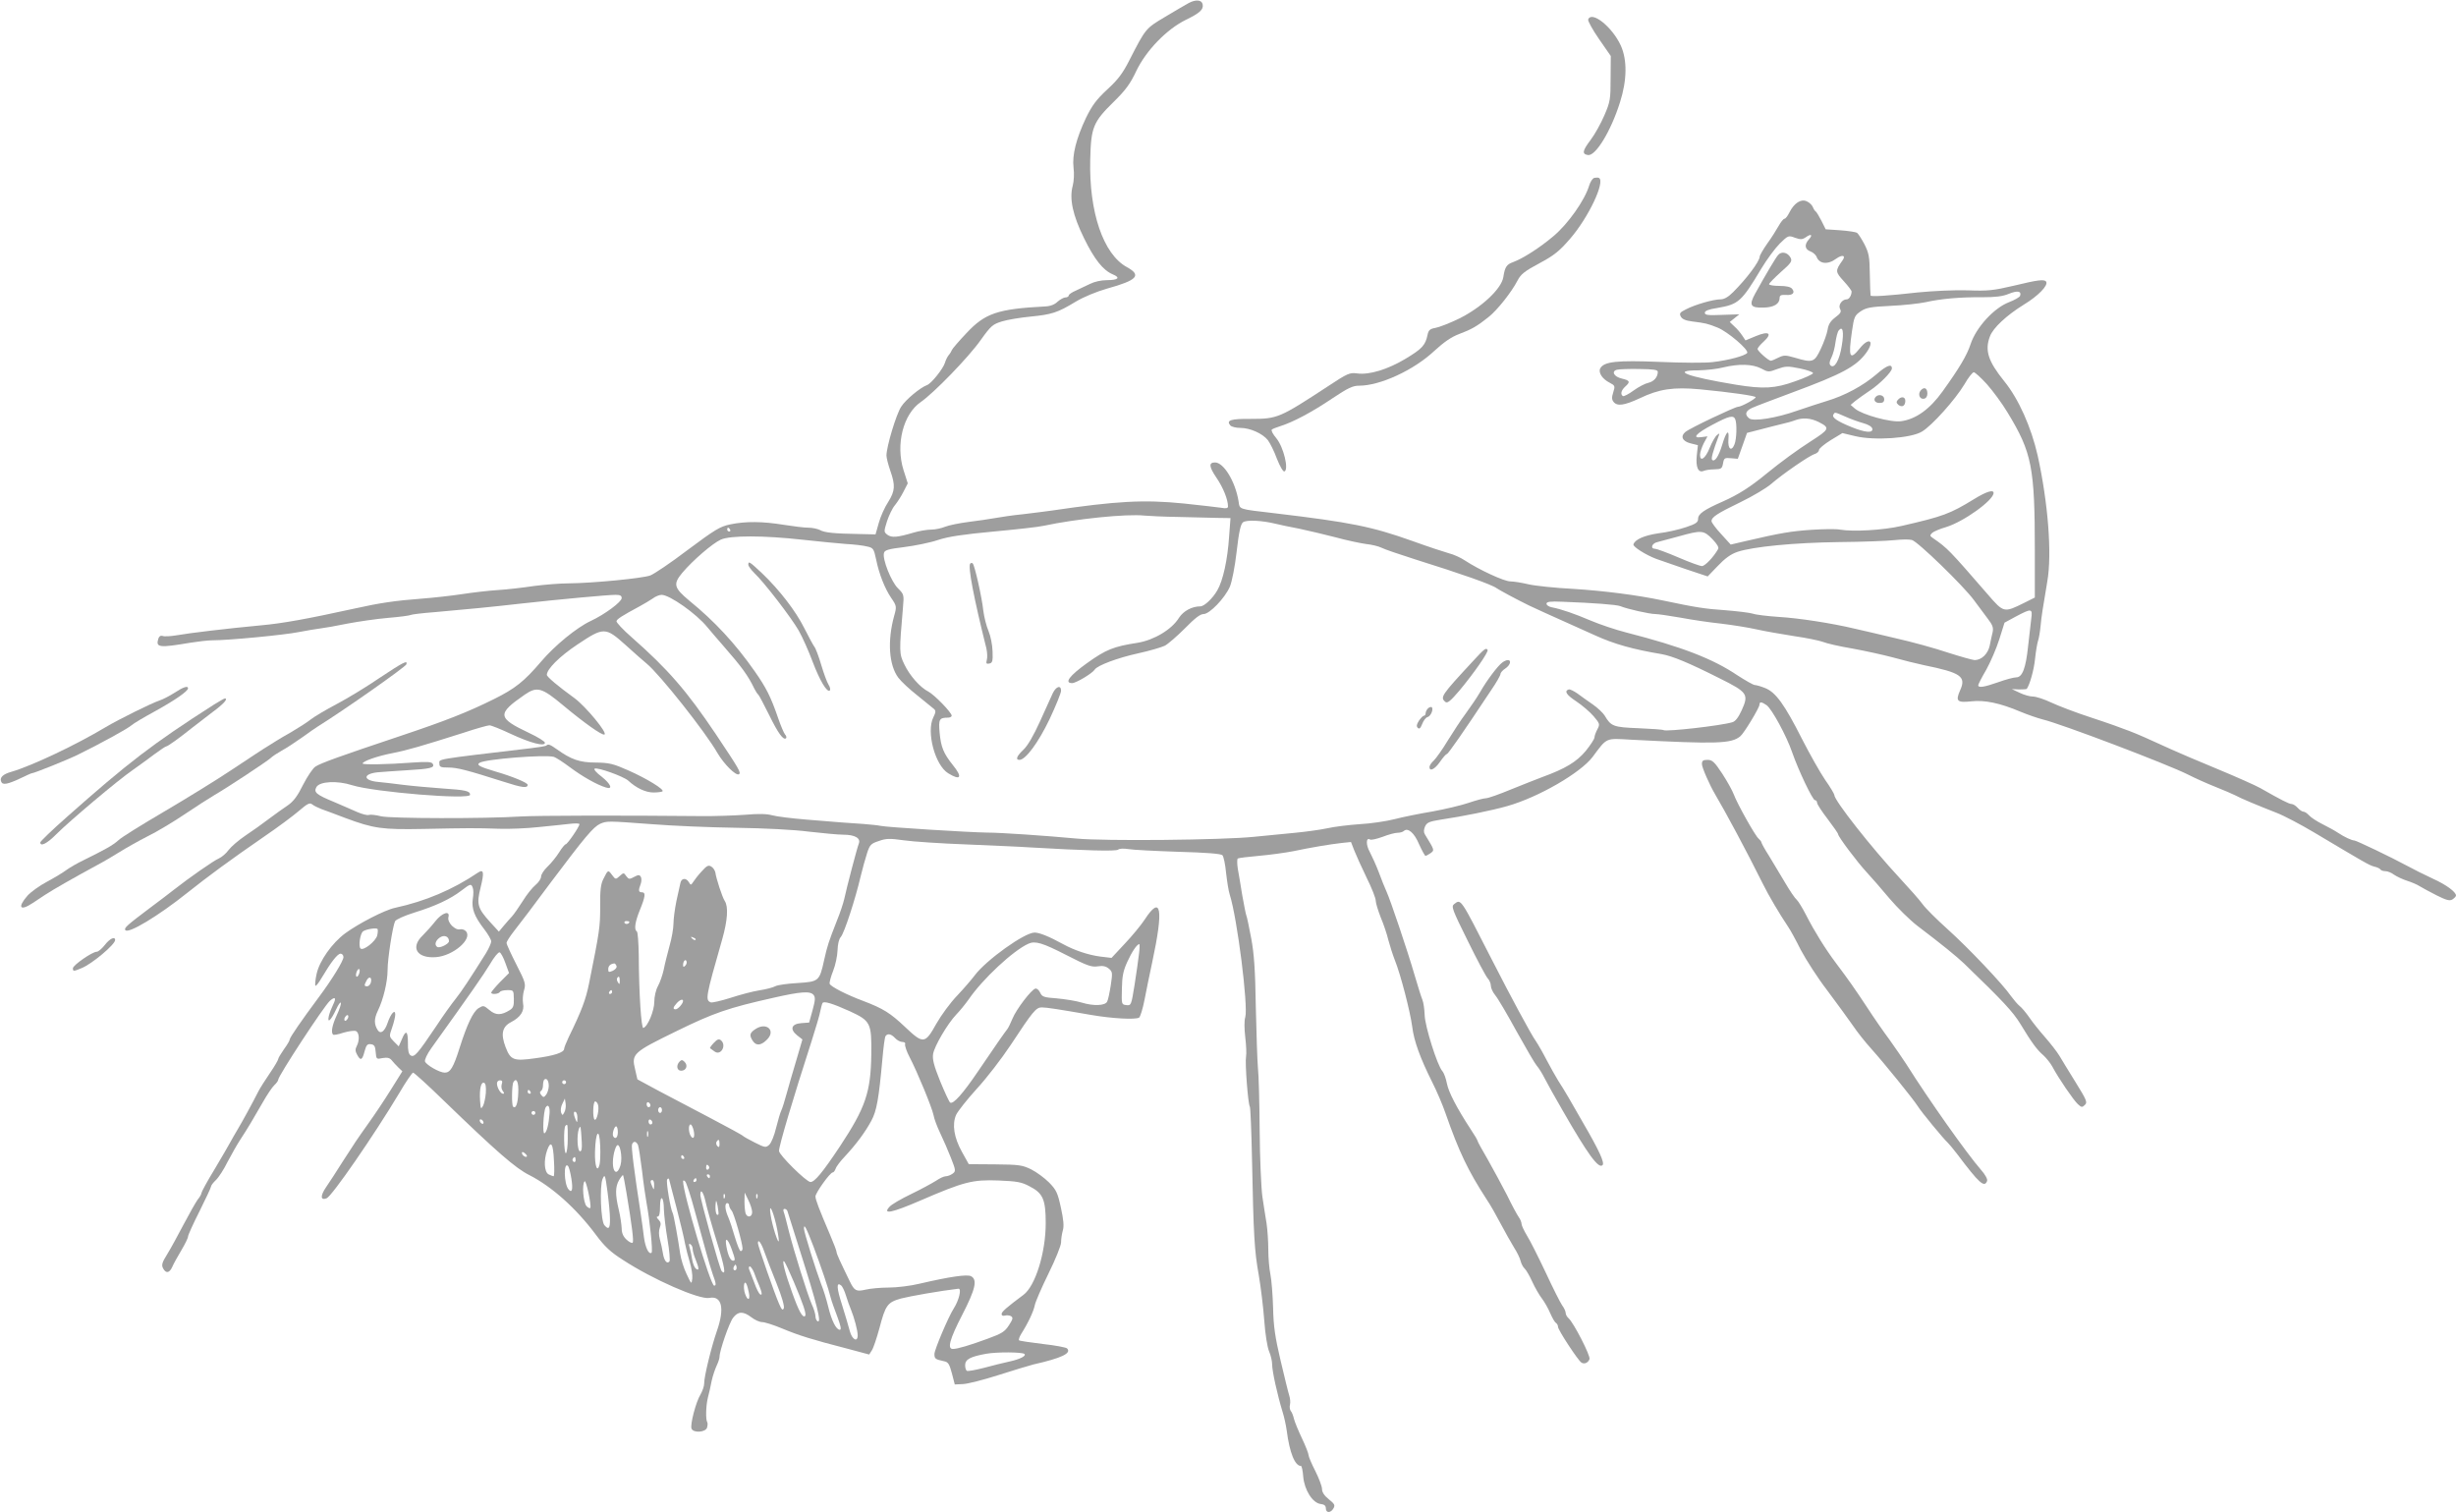 <?xml version="1.0" standalone="no"?>
<!DOCTYPE svg PUBLIC "-//W3C//DTD SVG 20010904//EN"
 "http://www.w3.org/TR/2001/REC-SVG-20010904/DTD/svg10.dtd">
<svg version="1.0" xmlns="http://www.w3.org/2000/svg"
 width="1280pt" height="788pt" viewBox="0 0 1280 788"
 preserveAspectRatio="xMidYMid meet">
<g transform="translate(0,788) scale(0.1,-0.1)"
fill="#9e9e9e" stroke="none">
<path d="M6195 7864 c-16 -9 -72 -41 -123 -72 -101 -60 -101 -60 -185 -224
-35 -69 -59 -102 -116 -154 -57 -53 -79 -83 -111 -148 -51 -108 -73 -194 -65
-260 4 -29 2 -70 -4 -93 -19 -69 0 -155 59 -275 54 -110 99 -167 150 -188 41
-17 28 -30 -31 -30 -30 0 -65 -8 -87 -19 -20 -10 -54 -26 -74 -35 -21 -9 -38
-20 -38 -26 0 -5 -8 -10 -17 -10 -9 0 -27 -10 -41 -22 -15 -15 -38 -24 -65
-25 -247 -13 -313 -35 -410 -139 -40 -42 -74 -82 -76 -88 -2 -6 -9 -18 -16
-26 -7 -8 -16 -26 -20 -40 -9 -31 -72 -110 -94 -117 -35 -13 -110 -75 -134
-112 -26 -39 -77 -209 -77 -255 0 -12 9 -47 20 -79 27 -77 25 -105 -11 -163
-18 -27 -40 -76 -49 -109 l-17 -60 -84 2 c-131 2 -182 7 -206 21 -12 6 -39 12
-60 12 -21 0 -78 7 -128 15 -110 18 -200 19 -280 2 -53 -11 -80 -28 -221 -133
-88 -67 -176 -126 -195 -133 -41 -15 -301 -40 -422 -41 -48 0 -131 -7 -185
-14 -53 -8 -137 -18 -187 -21 -49 -3 -133 -13 -185 -21 -52 -8 -149 -19 -215
-24 -133 -10 -216 -22 -350 -52 -242 -53 -373 -77 -486 -87 -172 -16 -373 -40
-440 -52 -31 -5 -63 -7 -72 -3 -10 3 -18 -2 -22 -15 -14 -46 4 -48 170 -20 39
6 88 12 110 12 87 0 378 28 452 43 43 8 94 17 113 19 19 2 82 13 140 25 58 11
154 25 213 30 60 5 112 12 117 15 4 3 61 10 127 15 168 15 287 26 453 45 199
22 448 45 488 45 24 0 32 -4 32 -17 0 -20 -90 -86 -161 -119 -73 -34 -188
-128 -260 -213 -87 -102 -135 -140 -244 -194 -139 -69 -251 -113 -490 -193
-311 -104 -414 -141 -441 -159 -13 -8 -42 -51 -64 -94 -29 -59 -50 -87 -80
-108 -23 -15 -67 -47 -98 -70 -31 -24 -86 -63 -122 -87 -36 -24 -75 -58 -88
-75 -13 -18 -35 -37 -50 -44 -27 -11 -157 -102 -236 -164 -23 -18 -79 -61
-125 -95 -121 -91 -135 -104 -128 -115 14 -22 173 74 323 194 108 86 222 170
399 292 72 49 154 110 184 136 44 38 56 43 68 33 9 -7 29 -17 47 -24 17 -6 74
-27 126 -47 148 -55 191 -61 405 -57 237 5 277 5 395 1 52 -2 147 2 210 9 63
6 136 14 163 17 26 3 47 2 47 -2 0 -13 -63 -105 -72 -105 -4 0 -20 -19 -34
-42 -15 -24 -42 -57 -60 -74 -19 -18 -34 -41 -34 -52 0 -11 -13 -31 -29 -44
-16 -13 -46 -50 -66 -83 -21 -33 -46 -69 -56 -80 -10 -11 -30 -33 -44 -50
l-25 -30 -45 49 c-67 74 -72 94 -50 182 19 77 16 96 -13 77 -133 -90 -276
-150 -433 -184 -53 -11 -189 -81 -260 -133 -69 -51 -135 -145 -149 -212 -7
-31 -9 -58 -6 -61 3 -3 18 16 33 42 48 81 82 125 98 125 8 0 15 -8 15 -18 0
-19 -59 -116 -130 -211 -87 -117 -150 -208 -150 -218 0 -6 -14 -29 -30 -51
-16 -23 -30 -46 -30 -51 0 -5 -19 -38 -43 -73 -24 -35 -50 -76 -59 -93 -33
-65 -86 -162 -109 -200 -13 -22 -31 -53 -39 -68 -8 -15 -45 -79 -82 -141 -38
-62 -68 -118 -68 -123 0 -6 -9 -22 -20 -35 -10 -14 -43 -72 -73 -129 -30 -57
-68 -127 -86 -156 -27 -43 -30 -56 -21 -73 15 -28 33 -25 48 8 6 15 28 54 47
86 19 32 35 64 35 72 0 7 27 67 60 132 33 66 60 124 60 129 0 5 11 20 25 33
14 13 42 56 61 95 20 38 51 93 69 120 38 58 59 94 115 191 22 39 49 79 60 89
11 10 20 23 20 28 0 20 238 383 269 411 28 25 35 16 17 -20 -8 -16 -18 -42
-22 -58 -10 -43 11 -24 37 32 12 26 23 42 25 36 3 -6 -7 -35 -21 -65 -24 -52
-31 -89 -19 -101 3 -3 27 1 53 10 27 8 56 12 65 9 19 -7 21 -49 5 -79 -8 -15
-8 -27 2 -44 18 -34 27 -30 39 17 9 33 15 40 33 37 18 -2 23 -11 25 -41 3 -37
4 -38 36 -31 25 4 37 1 47 -11 8 -10 23 -26 35 -38 l21 -20 -60 -96 c-33 -53
-85 -131 -116 -174 -68 -96 -65 -92 -136 -202 -31 -49 -70 -110 -87 -134 -29
-43 -28 -68 4 -56 28 11 248 330 378 547 35 60 68 108 73 108 5 0 78 -66 161
-147 274 -265 374 -352 445 -387 117 -60 243 -172 346 -310 46 -62 77 -91 140
-131 157 -103 400 -209 452 -199 65 13 81 -54 39 -173 -29 -84 -67 -239 -66
-273 0 -14 -9 -39 -19 -57 -24 -38 -55 -158 -47 -178 9 -24 73 -20 81 5 3 11
4 24 1 28 -9 15 -7 86 3 127 6 22 15 62 20 89 6 27 18 62 26 79 8 17 15 37 15
46 0 32 51 179 71 204 26 34 53 34 95 2 18 -14 43 -25 56 -25 13 0 61 -15 106
-34 87 -36 150 -56 340 -105 l112 -30 14 22 c8 12 25 63 39 114 32 122 42 136
113 156 46 12 205 40 299 51 18 2 3 -61 -25 -104 -27 -42 -100 -214 -100 -236
0 -25 4 -28 50 -38 22 -4 28 -15 41 -63 l15 -58 43 2 c24 1 107 22 185 47 77
25 159 49 181 55 150 34 201 59 176 84 -5 5 -62 16 -127 23 -64 8 -120 16
-123 19 -3 4 2 18 11 33 38 60 65 119 71 150 4 19 36 93 72 166 36 73 65 145
65 161 0 17 4 44 9 62 7 23 4 56 -10 120 -17 78 -24 92 -62 131 -23 23 -65 54
-93 68 -45 22 -63 25 -187 26 l-138 1 -35 63 c-42 75 -53 144 -31 194 9 19 57
80 107 135 51 55 131 159 178 230 115 175 132 195 161 195 25 0 84 -9 256 -39
109 -19 233 -26 252 -14 6 5 19 46 28 93 9 47 27 135 40 195 60 279 47 355
-39 223 -19 -29 -66 -86 -104 -126 l-69 -74 -59 7 c-61 8 -134 32 -194 65 -73
40 -123 60 -148 60 -53 0 -253 -144 -312 -223 -15 -20 -56 -68 -91 -105 -35
-36 -84 -103 -109 -147 -59 -106 -68 -107 -163 -17 -77 73 -114 96 -219 136
-86 32 -168 74 -174 89 -2 7 6 37 18 67 12 30 22 78 23 107 1 32 7 59 17 70
18 20 76 198 103 314 10 41 25 96 34 123 14 43 20 50 61 63 38 14 58 14 129 4
47 -7 198 -17 335 -22 138 -6 283 -12 321 -15 291 -17 451 -21 462 -12 7 6 29
7 54 3 22 -4 139 -10 259 -14 146 -4 223 -10 231 -18 6 -6 15 -48 19 -92 5
-44 13 -95 19 -113 39 -121 97 -581 81 -639 -6 -19 -5 -61 0 -105 5 -41 7 -86
4 -101 -6 -31 10 -246 20 -261 3 -5 8 -126 11 -268 8 -407 13 -484 35 -607 11
-64 24 -171 29 -239 5 -71 16 -139 25 -160 9 -21 16 -51 16 -68 0 -36 27 -158
55 -250 8 -25 17 -67 21 -95 15 -117 43 -185 75 -185 3 0 9 -25 11 -55 6 -70
49 -138 91 -143 19 -2 27 -9 27 -23 0 -25 26 -25 40 1 9 16 5 23 -25 47 -23
18 -35 37 -35 53 0 14 -16 56 -35 94 -19 37 -35 75 -35 82 0 8 -15 47 -34 87
-19 40 -38 86 -42 102 -4 17 -11 36 -17 42 -5 7 -7 22 -4 33 3 11 1 33 -4 48
-5 15 -25 97 -45 182 -29 122 -37 181 -39 275 -2 66 -8 144 -14 174 -6 29 -11
87 -11 129 0 41 -4 102 -9 136 -6 33 -15 97 -22 141 -6 44 -13 199 -14 345 -1
146 -5 292 -9 325 -3 33 -8 175 -11 315 -3 195 -9 280 -24 360 -11 58 -22 112
-26 121 -3 8 -12 55 -21 105 -8 49 -18 111 -23 137 -4 26 -4 50 0 53 5 3 55 9
111 14 57 5 137 16 178 24 95 20 191 36 253 43 l48 5 17 -44 c9 -23 38 -87 64
-141 27 -54 48 -108 48 -121 0 -12 12 -51 26 -87 15 -35 33 -89 40 -119 8 -30
23 -77 34 -105 29 -71 80 -268 90 -345 9 -75 42 -165 104 -289 24 -47 55 -120
69 -161 71 -203 118 -301 214 -449 20 -29 53 -88 75 -130 22 -42 53 -96 68
-121 16 -25 32 -57 35 -72 4 -15 13 -32 21 -39 7 -6 25 -36 39 -67 14 -31 37
-71 51 -89 13 -17 33 -52 43 -76 11 -25 24 -48 30 -51 6 -4 11 -13 11 -21 0
-16 105 -176 122 -186 15 -10 35 -1 42 18 7 16 -84 192 -109 213 -8 7 -15 19
-15 27 0 8 -8 27 -19 41 -10 15 -49 92 -86 172 -38 80 -81 166 -97 191 -15 25
-28 53 -28 60 0 8 -6 24 -14 35 -8 11 -36 62 -61 114 -26 51 -72 135 -101 187
-30 51 -54 95 -54 99 0 3 -15 29 -34 57 -75 115 -116 195 -125 240 -5 26 -15
55 -24 65 -26 29 -90 232 -92 291 -1 31 -6 67 -12 81 -6 14 -24 72 -41 130
-37 127 -126 391 -146 434 -8 17 -26 62 -40 100 -14 37 -36 85 -47 106 -21 37
-20 78 1 65 6 -4 35 3 66 14 30 12 65 21 77 21 13 0 27 4 33 9 21 20 55 -9 80
-69 15 -33 30 -60 33 -60 4 0 16 6 27 14 21 16 21 14 -30 98 -7 11 -6 24 1 41
10 21 22 26 85 36 108 16 263 47 343 70 163 46 382 173 445 256 77 103 65 98
203 90 444 -23 520 -21 567 18 19 15 100 149 100 165 0 16 11 15 37 -3 27 -19
104 -160 133 -245 33 -95 107 -250 119 -250 6 0 11 -6 11 -13 0 -8 25 -46 55
-85 30 -40 55 -75 55 -80 0 -12 98 -143 148 -197 26 -28 80 -90 120 -138 41
-48 106 -112 145 -142 128 -97 204 -159 244 -197 204 -197 253 -250 292 -313
61 -101 88 -137 121 -165 15 -14 37 -41 47 -60 32 -60 110 -174 132 -194 19
-18 23 -18 37 -4 14 13 9 25 -48 117 -35 56 -73 119 -85 139 -12 20 -46 64
-75 97 -29 33 -66 79 -82 103 -17 24 -39 51 -51 60 -11 9 -31 33 -45 52 -41
60 -220 249 -329 347 -58 52 -117 111 -131 131 -15 21 -69 82 -121 138 -145
156 -339 402 -339 431 0 5 -21 41 -48 79 -26 38 -80 134 -120 212 -91 180
-137 244 -192 266 -22 9 -47 16 -54 16 -8 0 -48 23 -90 50 -129 87 -289 149
-581 224 -55 14 -138 42 -185 62 -85 36 -151 59 -202 69 -16 3 -28 11 -28 19
0 10 19 13 83 10 161 -6 282 -15 302 -23 36 -15 153 -41 181 -41 15 0 75 -9
133 -19 58 -11 153 -25 211 -31 58 -7 141 -20 185 -30 44 -10 132 -25 195 -35
63 -9 131 -23 150 -30 19 -8 89 -24 155 -35 66 -12 161 -33 210 -46 50 -14
122 -32 160 -40 196 -40 224 -59 190 -133 -24 -55 -15 -64 59 -56 69 8 150 -9
256 -54 36 -15 88 -33 115 -40 97 -23 649 -233 757 -287 37 -19 102 -48 145
-65 43 -17 89 -37 103 -44 29 -16 113 -51 215 -91 39 -15 126 -61 195 -102
262 -156 287 -171 313 -178 15 -3 30 -10 33 -15 3 -5 14 -9 26 -9 11 0 32 -8
46 -19 15 -10 45 -24 67 -31 22 -7 51 -19 65 -28 14 -9 54 -30 89 -48 52 -26
68 -30 83 -21 10 7 18 15 18 20 0 19 -52 57 -121 88 -41 19 -101 49 -134 67
-79 43 -265 132 -275 132 -13 0 -52 18 -85 40 -16 11 -53 31 -81 45 -28 14
-59 34 -69 45 -10 11 -23 20 -30 20 -7 0 -20 9 -30 20 -10 11 -24 20 -32 20
-13 0 -56 22 -163 83 -25 14 -126 59 -225 100 -99 41 -205 86 -235 100 -145
66 -170 77 -221 97 -30 12 -119 44 -199 70 -80 26 -174 62 -210 79 -36 17 -78
31 -95 31 -16 0 -48 9 -70 20 l-40 19 37 -2 c21 0 39 1 41 3 16 23 37 98 43
155 4 39 11 80 15 93 5 13 11 49 14 80 5 54 10 82 35 232 25 143 4 410 -50
655 -34 150 -100 297 -175 389 -83 103 -102 160 -74 233 16 44 87 110 176 165
76 46 129 101 117 120 -9 14 -45 9 -169 -21 -107 -25 -134 -28 -240 -24 -70 2
-178 -3 -260 -11 -160 -18 -244 -23 -246 -16 -1 3 -3 52 -4 110 -1 92 -5 111
-28 157 -15 28 -32 55 -39 60 -7 4 -47 10 -88 13 l-75 5 -22 44 c-13 25 -26
47 -31 50 -5 3 -11 14 -15 24 -4 9 -17 22 -31 28 -30 14 -66 -10 -90 -58 -9
-18 -20 -33 -26 -33 -5 0 -19 -17 -30 -37 -12 -21 -38 -63 -60 -93 -21 -30
-39 -61 -39 -68 -2 -26 -67 -113 -138 -184 -26 -26 -47 -38 -66 -38 -37 0
-132 -27 -180 -52 -32 -16 -36 -21 -27 -38 7 -13 25 -21 58 -25 72 -9 83 -12
133 -32 53 -21 164 -116 155 -132 -10 -15 -99 -39 -180 -48 -37 -5 -162 -4
-277 1 -222 9 -290 2 -309 -34 -11 -21 10 -55 50 -75 27 -14 28 -17 18 -49 -9
-27 -8 -39 2 -51 19 -23 55 -18 135 19 102 49 176 60 316 47 157 -15 289 -34
289 -41 0 -9 -75 -50 -92 -50 -16 0 -252 -112 -274 -131 -27 -22 -17 -48 25
-59 l40 -10 -6 -55 c-6 -60 8 -91 36 -79 9 4 34 8 56 8 36 1 40 4 45 31 5 28
8 30 41 27 l36 -3 24 67 24 68 70 18 c39 10 88 23 110 28 22 5 53 13 68 19 42
16 83 13 127 -9 58 -30 55 -37 -40 -98 -75 -48 -158 -109 -233 -170 -85 -70
-148 -110 -227 -145 -100 -44 -130 -65 -130 -91 0 -18 -11 -26 -62 -43 -35
-12 -99 -27 -143 -32 -75 -11 -124 -32 -132 -58 -4 -12 66 -56 120 -76 18 -6
86 -30 150 -52 l117 -39 53 55 c37 39 67 61 102 73 81 27 295 48 530 51 121 1
250 6 287 10 36 4 78 5 92 1 30 -7 271 -241 324 -314 20 -27 52 -70 70 -94 27
-35 32 -48 27 -73 -4 -16 -11 -48 -15 -69 -9 -43 -42 -75 -77 -76 -12 0 -75
18 -141 39 -65 22 -188 56 -273 75 -85 20 -181 43 -214 50 -117 28 -291 55
-395 61 -58 4 -118 11 -135 17 -16 5 -82 13 -145 18 -103 7 -150 14 -325 51
-133 28 -306 50 -464 60 -96 5 -201 16 -235 24 -34 8 -76 15 -94 15 -33 0
-164 61 -237 109 -22 15 -60 32 -85 38 -25 7 -110 35 -190 64 -211 75 -320 97
-715 144 -196 23 -183 19 -190 63 -17 103 -77 201 -122 202 -34 0 -33 -21 7
-80 35 -51 60 -114 60 -149 0 -10 -10 -12 -37 -7 -21 3 -108 13 -193 22 -209
21 -351 13 -690 -37 -30 -4 -98 -13 -150 -19 -52 -5 -117 -15 -145 -20 -27 -5
-89 -14 -137 -20 -47 -6 -102 -17 -122 -25 -19 -8 -52 -15 -73 -15 -21 0 -63
-7 -93 -16 -84 -25 -113 -27 -135 -11 -19 15 -19 16 -2 71 10 30 28 68 41 83
13 16 33 47 45 71 l22 43 -22 69 c-42 133 -2 292 90 355 67 46 250 234 313
324 53 74 62 81 110 96 29 9 96 20 148 25 111 11 141 20 235 77 41 25 109 53
165 69 158 44 181 69 103 112 -123 67 -198 287 -191 561 4 168 15 195 123 301
61 60 85 92 117 160 52 108 159 218 259 267 72 35 92 53 87 80 -4 24 -36 27
-73 7z m3232 -1232 c-24 -27 -21 -51 8 -62 14 -5 28 -18 32 -27 14 -39 59 -44
103 -11 32 23 52 17 32 -10 -38 -53 -37 -59 7 -107 22 -24 41 -49 41 -54 0
-20 -13 -41 -25 -41 -25 0 -46 -30 -35 -50 8 -15 3 -23 -25 -44 -25 -19 -36
-37 -40 -64 -3 -20 -19 -65 -35 -99 -34 -72 -42 -75 -136 -47 -49 14 -57 14
-86 0 -17 -9 -35 -16 -39 -16 -12 0 -69 51 -69 61 0 6 14 23 32 39 47 43 27
57 -42 28 l-53 -22 -16 24 c-9 14 -27 36 -41 48 l-25 24 25 20 25 20 -90 -3
c-74 -3 -90 -1 -90 11 0 10 19 18 65 25 111 19 126 32 230 206 29 48 72 106
96 130 43 42 45 43 79 30 29 -10 38 -10 57 3 28 20 37 12 15 -12z m1101 -294
c-3 -7 -29 -22 -58 -33 -78 -30 -171 -131 -200 -219 -19 -58 -59 -125 -146
-246 -66 -92 -138 -144 -215 -155 -53 -8 -202 33 -241 65 l-23 20 25 21 c14
11 48 35 76 54 50 33 114 97 114 115 0 26 -27 16 -81 -31 -70 -60 -165 -111
-259 -139 -36 -11 -103 -33 -150 -49 -112 -40 -233 -59 -254 -41 -25 20 -19
39 17 55 17 8 113 44 212 81 254 94 329 134 381 205 46 63 16 85 -33 24 -53
-66 -61 -48 -41 89 11 76 14 82 46 104 29 19 52 23 155 28 67 3 149 12 182 19
80 18 180 27 295 26 69 0 107 4 140 18 45 18 67 14 58 -11z m-929 -259 c-12
-77 -39 -123 -59 -103 -7 7 -6 20 5 41 8 16 18 52 21 79 4 27 11 55 17 62 21
26 28 -6 16 -79z m-421 -119 c37 -20 40 -20 85 -3 42 15 53 16 117 3 39 -8 70
-19 69 -25 -1 -5 -43 -25 -93 -42 -105 -38 -165 -41 -308 -18 -260 43 -342 75
-195 75 39 1 97 7 127 15 82 20 153 18 198 -5z m-538 -18 c0 -27 -20 -50 -49
-57 -16 -3 -51 -21 -77 -40 -26 -19 -51 -32 -56 -29 -14 9 -9 30 12 49 28 25
25 32 -17 42 -41 9 -57 38 -26 46 10 3 62 5 116 4 75 -1 97 -4 97 -15z m1715
-64 c31 -35 80 -101 108 -148 127 -209 142 -284 142 -725 l0 -239 -56 -28
c-105 -52 -106 -52 -189 44 -202 233 -211 242 -285 293 -18 12 -18 15 -5 28 8
7 40 21 72 30 92 28 248 140 248 178 0 19 -38 7 -100 -31 -127 -78 -162 -91
-380 -141 -96 -22 -252 -31 -321 -19 -19 4 -85 3 -147 -1 -105 -7 -161 -16
-345 -59 l-77 -18 -50 55 c-28 30 -50 60 -50 67 0 21 29 40 151 99 64 31 136
74 160 95 60 52 199 148 227 156 12 4 22 13 22 21 0 7 27 30 61 51 l61 37 67
-16 c99 -24 292 -11 348 24 52 31 173 166 221 246 20 35 42 63 49 63 6 0 37
-28 68 -62z m-738 -169 c26 -12 68 -27 93 -34 27 -7 46 -19 48 -29 5 -24 -37
-21 -110 9 -74 30 -102 50 -93 64 8 14 5 15 62 -10z m-573 -15 c9 -24 7 -100
-4 -129 -16 -41 -36 -25 -32 25 5 58 -11 44 -33 -30 -18 -59 -39 -90 -52 -76
-6 6 4 43 35 126 5 13 3 13 -10 2 -9 -7 -26 -37 -38 -67 -22 -55 -50 -74 -50
-35 0 12 9 38 19 59 l20 37 -31 -4 c-53 -8 -28 20 58 65 86 46 109 51 118 27z
m-2904 -508 c74 -2 166 -4 204 -5 l69 -1 -7 -93 c-8 -124 -32 -233 -62 -284
-24 -42 -68 -83 -88 -83 -44 0 -88 -24 -111 -59 -38 -62 -131 -117 -217 -131
-124 -19 -164 -35 -263 -106 -92 -66 -120 -104 -77 -104 20 0 105 51 117 70
13 22 121 62 226 85 59 13 121 31 140 40 18 10 65 51 105 91 51 52 79 74 97
74 31 0 111 83 137 143 10 24 26 102 35 182 12 105 21 143 33 153 18 14 99 10
172 -8 19 -5 73 -16 120 -25 47 -10 132 -30 190 -45 58 -16 130 -31 159 -35
30 -3 66 -12 80 -19 15 -8 94 -35 176 -61 243 -76 402 -132 426 -151 13 -9
105 -59 169 -90 24 -12 89 -41 345 -156 99 -45 196 -72 345 -97 56 -10 139
-44 300 -125 149 -74 155 -84 117 -168 -17 -37 -33 -58 -49 -62 -60 -18 -343
-50 -358 -41 -4 3 -63 7 -131 10 -131 5 -143 10 -176 66 -9 14 -36 40 -62 58
-25 17 -61 43 -80 57 -19 13 -39 23 -45 21 -25 -8 -13 -28 39 -62 30 -20 71
-55 90 -77 33 -39 34 -42 20 -69 -8 -15 -15 -34 -15 -42 0 -8 -21 -40 -46 -71
-48 -57 -106 -92 -227 -136 -28 -11 -101 -39 -162 -64 -60 -25 -119 -46 -131
-46 -11 0 -52 -11 -90 -24 -38 -13 -123 -33 -189 -45 -66 -11 -155 -29 -197
-40 -43 -11 -124 -23 -180 -26 -57 -4 -134 -13 -173 -22 -38 -8 -113 -18 -165
-23 -52 -5 -149 -15 -215 -21 -164 -17 -781 -23 -925 -9 -162 15 -394 31 -465
31 -89 1 -526 28 -555 35 -13 3 -54 7 -90 10 -36 2 -87 6 -115 8 -27 2 -111 9
-185 15 -74 6 -153 16 -175 22 -28 8 -71 9 -140 3 -55 -4 -161 -8 -235 -7
-412 4 -856 3 -935 -2 -189 -12 -679 -11 -729 1 -27 7 -56 10 -64 7 -7 -3 -35
4 -60 15 -26 12 -81 35 -122 53 -92 38 -106 50 -91 77 16 30 109 35 186 10
114 -36 615 -77 615 -50 0 20 -23 25 -144 33 -67 5 -159 13 -206 19 -47 6
-105 13 -129 15 -78 7 -82 41 -5 50 21 2 92 7 156 11 122 7 146 13 133 34 -6
10 -32 11 -104 6 -132 -10 -261 -12 -261 -5 0 12 77 39 155 54 81 16 152 37
370 106 66 22 127 39 136 39 9 0 59 -20 112 -45 101 -47 177 -67 177 -46 0 7
-37 30 -82 51 -167 79 -169 99 -23 200 64 44 89 37 200 -56 108 -90 202 -157
215 -152 19 6 -96 145 -155 189 -87 63 -145 112 -145 122 0 30 66 96 159 158
138 92 146 92 252 -3 44 -40 94 -84 110 -97 67 -55 306 -356 368 -465 34 -58
96 -120 112 -111 12 8 4 23 -121 210 -150 223 -247 336 -438 504 -46 40 -81
78 -79 84 3 11 27 27 122 78 22 12 52 30 67 40 14 11 35 19 46 19 42 0 181
-98 238 -168 22 -26 59 -70 84 -98 96 -110 129 -155 162 -224 7 -14 16 -27 20
-30 4 -3 29 -51 56 -105 47 -96 75 -135 89 -122 3 4 1 13 -6 20 -6 8 -22 45
-35 83 -39 114 -64 162 -123 246 -99 142 -209 261 -341 368 -80 67 -85 86 -36
145 55 65 157 153 201 173 50 22 222 22 428 -1 83 -9 184 -19 225 -22 41 -2
90 -8 109 -13 32 -7 35 -11 47 -67 15 -75 45 -151 78 -200 29 -42 30 -46 16
-95 -36 -131 -27 -257 22 -322 14 -19 59 -61 100 -93 40 -32 79 -64 86 -70 10
-9 9 -18 -4 -44 -37 -75 9 -249 78 -291 65 -40 76 -21 24 43 -49 61 -62 94
-69 169 -6 70 -2 78 44 78 10 0 19 5 19 10 0 17 -91 110 -122 126 -43 22 -97
83 -125 142 -27 56 -27 64 -7 296 6 67 5 69 -26 100 -35 34 -82 152 -73 184 3
15 23 21 106 31 55 7 135 23 176 37 55 18 130 29 290 44 119 11 236 24 261 30
168 36 430 63 525 53 22 -2 101 -6 175 -7z m-2335 -66 c3 -5 1 -10 -4 -10 -6
0 -11 5 -11 10 0 6 2 10 4 10 3 0 8 -4 11 -10z m5119 -49 c25 -26 36 -44 30
-53 -24 -42 -68 -88 -84 -88 -10 0 -65 20 -123 45 -58 25 -113 45 -121 45 -27
0 -17 29 12 35 15 4 65 17 112 30 118 33 129 32 174 -14z m1662 -418 c-3 -27
-10 -89 -16 -140 -12 -115 -30 -163 -62 -163 -13 0 -54 -11 -93 -25 -74 -26
-105 -31 -105 -16 0 5 19 42 42 81 22 40 53 111 68 159 l27 86 59 32 c83 44
88 43 80 -14z m-7191 -1068 c110 -9 310 -17 445 -19 142 -2 300 -10 375 -20
72 -8 153 -16 181 -16 59 0 91 -18 80 -46 -9 -22 -63 -228 -76 -289 -5 -22
-22 -74 -39 -115 -43 -110 -49 -128 -66 -204 -24 -109 -27 -112 -138 -119 -52
-3 -105 -10 -117 -17 -11 -6 -48 -16 -82 -21 -33 -5 -101 -23 -150 -39 -50
-16 -96 -26 -103 -24 -30 12 -28 25 59 329 28 99 33 170 13 200 -13 20 -44
115 -49 149 -2 10 -11 24 -21 30 -15 9 -23 5 -50 -25 -18 -19 -37 -44 -44 -55
-12 -18 -13 -18 -23 -1 -15 24 -39 21 -44 -5 -3 -13 -12 -55 -21 -95 -8 -40
-15 -92 -15 -116 0 -24 -9 -77 -21 -118 -11 -41 -25 -96 -30 -123 -6 -27 -19
-65 -30 -85 -11 -20 -19 -55 -19 -82 0 -46 -34 -129 -57 -136 -11 -4 -23 179
-24 380 -1 64 -5 120 -10 123 -15 9 -10 48 16 112 29 71 31 92 10 92 -17 0
-19 9 -6 43 5 13 5 30 1 37 -7 12 -13 12 -35 0 -24 -13 -28 -13 -41 4 -13 19
-14 19 -35 0 -20 -18 -21 -18 -39 6 -21 28 -21 28 -45 -20 -14 -27 -18 -58
-17 -145 0 -106 -3 -127 -58 -400 -17 -84 -38 -141 -106 -280 -13 -28 -24 -55
-24 -61 0 -19 -52 -36 -150 -49 -113 -16 -129 -10 -155 58 -26 68 -18 106 28
130 50 26 71 58 63 98 -3 18 -1 48 5 68 10 33 7 43 -40 135 -28 55 -51 105
-51 112 0 7 18 35 40 63 22 27 108 141 191 253 178 237 221 288 257 305 36 15
37 15 267 -2z m-931 -332 c4 -9 4 -35 0 -58 -7 -50 8 -91 60 -158 20 -26 36
-54 36 -63 0 -9 -12 -36 -27 -61 -82 -131 -129 -202 -158 -238 -18 -22 -65
-87 -103 -145 -96 -143 -113 -162 -132 -150 -10 6 -15 26 -14 65 0 64 -11 70
-32 18 l-16 -36 -25 25 c-25 26 -26 26 -9 74 9 26 16 56 16 67 0 31 -24 4 -40
-44 -15 -44 -36 -60 -51 -38 -20 31 -20 59 0 101 29 59 51 152 51 213 0 59 27
230 39 254 6 10 49 29 103 46 107 33 186 70 243 114 47 36 51 37 59 14z m816
-177 c0 -11 -19 -15 -25 -6 -3 5 1 10 9 10 9 0 16 -2 16 -4z m-1314 -71 c-8
-31 -73 -82 -87 -68 -12 12 -2 80 14 90 19 12 72 19 75 11 2 -5 1 -20 -2 -33z
m1659 -23 c-3 -3 -11 0 -18 7 -9 10 -8 11 6 5 10 -3 15 -9 12 -12z m1930 -78
c111 -57 134 -65 166 -60 27 4 42 1 58 -12 19 -16 20 -21 10 -87 -6 -38 -14
-77 -19 -85 -10 -21 -70 -24 -132 -5 -29 9 -87 18 -130 22 -68 5 -77 8 -87 30
-6 13 -17 23 -25 21 -21 -5 -100 -109 -119 -156 -10 -24 -22 -49 -27 -55 -12
-15 -58 -80 -154 -222 -78 -115 -128 -171 -144 -161 -5 3 -28 53 -52 111 -33
82 -41 114 -37 142 7 42 75 157 120 205 18 18 47 54 65 79 72 106 233 256 312
291 35 16 74 4 195 -58z m381 4 c-3 -29 -14 -102 -23 -161 -17 -106 -18 -108
-43 -105 -25 3 -25 4 -23 85 1 65 7 94 28 140 24 53 51 93 63 93 2 0 2 -24 -2
-52z m-3302 -47 l19 -52 -47 -47 c-25 -26 -46 -51 -46 -55 0 -11 38 -8 45 3 3
6 21 10 39 10 33 0 33 -1 34 -45 1 -36 -3 -48 -21 -59 -45 -28 -73 -28 -106 0
-30 25 -32 25 -57 10 -29 -19 -60 -85 -99 -208 -32 -101 -48 -128 -77 -128
-27 0 -95 39 -103 58 -3 9 11 39 34 71 211 294 271 381 305 437 21 36 43 63
50 61 6 -2 20 -27 30 -56z m937 -14 c-8 -8 -11 -7 -11 4 0 20 13 34 18 19 3
-7 -1 -17 -7 -23z m-358 -1 c3 -8 -5 -18 -19 -25 -21 -9 -24 -8 -24 8 0 17 11
28 31 30 4 1 9 -5 12 -13z m-1340 -36 c-3 -11 -9 -20 -13 -20 -5 0 -6 9 -3 20
3 11 9 20 13 20 5 0 6 -9 3 -20z m60 -50 c-3 -11 -12 -20 -19 -20 -17 0 -17 5
-3 31 13 24 29 16 22 -11z m1297 8 c0 -18 -2 -20 -9 -8 -6 8 -7 18 -5 22 9 14
14 9 14 -14z m-40 -58 c0 -5 -5 -10 -11 -10 -5 0 -7 5 -4 10 3 6 8 10 11 10 2
0 4 -4 4 -10z m1050 -15 c10 -12 9 -28 -5 -79 l-18 -65 -41 -3 c-52 -4 -61
-32 -21 -64 l27 -21 -32 -109 c-18 -60 -41 -139 -51 -176 -10 -37 -22 -75 -27
-85 -5 -10 -17 -50 -27 -90 -9 -39 -25 -79 -36 -89 -18 -16 -22 -15 -76 12
-32 16 -60 32 -63 36 -3 3 -77 44 -165 90 -88 46 -210 110 -272 143 l-111 60
-12 52 c-20 81 -10 89 213 198 198 97 271 122 507 175 145 33 193 36 210 15z
m-680 -32 c-1 -14 -27 -43 -39 -43 -15 0 -14 10 6 32 16 18 33 24 33 11z m869
-53 c108 -50 114 -61 112 -225 -3 -198 -30 -277 -164 -480 -90 -135 -131 -185
-153 -185 -21 0 -164 141 -164 162 0 27 69 260 170 573 21 66 42 136 45 155 4
19 9 38 12 43 7 11 51 -2 142 -43z m-2615 -35 c-4 -8 -10 -15 -15 -15 -4 0 -6
7 -3 15 4 8 10 15 15 15 4 0 6 -7 3 -15z m2851 -105 c10 -11 27 -20 37 -20 12
0 18 -5 15 -12 -2 -7 8 -38 24 -68 41 -79 115 -259 124 -300 3 -19 19 -62 35
-95 16 -33 41 -91 56 -129 26 -66 26 -70 8 -83 -10 -7 -25 -13 -35 -13 -9 0
-31 -10 -50 -23 -19 -12 -77 -44 -129 -69 -52 -25 -104 -55 -114 -67 -39 -42
12 -32 162 33 227 98 271 109 406 104 96 -4 120 -8 161 -30 71 -36 85 -69 85
-193 0 -153 -54 -327 -116 -373 -87 -65 -114 -88 -114 -100 0 -8 7 -11 18 -8
9 3 23 1 31 -3 12 -8 10 -16 -11 -48 -21 -33 -38 -43 -109 -69 -95 -35 -159
-54 -183 -54 -30 0 -17 50 49 178 69 134 80 183 46 201 -20 11 -110 -2 -269
-39 -45 -11 -117 -20 -160 -20 -42 0 -97 -5 -121 -11 -49 -11 -58 -6 -82 43
-52 107 -69 144 -69 153 0 6 -15 46 -34 90 -58 136 -76 183 -76 200 0 18 76
125 90 125 5 0 11 9 15 19 3 11 25 40 48 64 58 62 107 128 138 186 28 51 39
114 58 323 5 59 12 112 16 118 10 16 30 12 50 -10z m-1805 -249 c0 -15 -6 -35
-13 -45 -12 -16 -15 -16 -26 -3 -8 10 -9 17 -1 22 5 3 10 16 10 29 0 12 3 26
6 29 12 12 24 -4 24 -32z m-245 9 c-4 -12 -1 -27 5 -35 8 -10 9 -15 2 -15 -13
0 -32 32 -32 54 0 9 7 16 16 16 11 0 14 -6 9 -20z m86 -46 c-2 -56 -13 -85
-27 -71 -8 8 -7 115 2 128 16 26 28 -1 25 -57z m249 56 c0 -5 -4 -10 -10 -10
-5 0 -10 5 -10 10 0 6 5 10 10 10 6 0 10 -4 10 -10z m-418 -56 c-2 -26 -9 -57
-15 -68 -11 -19 -12 -15 -15 28 -4 61 5 99 21 93 8 -3 11 -21 9 -53z m233 6
c3 -5 1 -10 -4 -10 -6 0 -11 5 -11 10 0 6 2 10 4 10 3 0 8 -4 11 -10z m176
-107 c-9 -17 -10 -17 -17 0 -3 10 -1 30 7 45 l13 27 4 -27 c2 -15 -1 -35 -7
-45z m175 42 c9 -22 -5 -87 -17 -80 -11 8 -9 95 3 95 5 0 11 -7 14 -15z m274
-6 c0 -5 -4 -9 -10 -9 -5 0 -10 7 -10 16 0 8 5 12 10 9 6 -3 10 -10 10 -16z
m-526 -43 c-4 -55 -14 -95 -26 -102 -12 -8 -6 115 6 135 13 20 23 2 20 -33z
m586 19 c0 -8 -4 -15 -10 -15 -5 0 -10 7 -10 15 0 8 5 15 10 15 6 0 10 -7 10
-15z m-660 -15 c0 -5 -4 -10 -10 -10 -5 0 -10 5 -10 10 0 6 5 10 10 10 6 0 10
-4 10 -10z m219 -28 c0 -24 -1 -25 -9 -7 -12 28 -12 47 0 40 6 -3 10 -18 9
-33z m-489 -23 c0 -6 -4 -7 -10 -4 -5 3 -10 11 -10 16 0 6 5 7 10 4 6 -3 10
-11 10 -16z m880 0 c0 -5 -4 -9 -10 -9 -5 0 -10 7 -10 16 0 8 5 12 10 9 6 -3
10 -10 10 -16z m-441 -84 c0 -41 -5 -75 -10 -75 -10 0 -13 133 -2 143 12 12
12 8 12 -68z m656 44 c8 -34 -1 -51 -15 -29 -12 19 -13 60 -1 60 5 0 12 -14
16 -31z m-583 -61 c2 -34 -1 -48 -9 -48 -14 0 -18 85 -6 117 9 21 10 17 15
-69z m188 52 c0 -28 -13 -40 -24 -22 -7 12 5 52 15 52 5 0 9 -13 9 -30z m157
-22 c-3 -7 -5 -2 -5 12 0 14 2 19 5 13 2 -7 2 -19 0 -25z m-252 -146 c-12 -48
-26 -8 -24 66 3 107 23 130 27 31 2 -40 0 -84 -3 -97z m625 106 c0 -16 -3 -19
-11 -11 -6 6 -8 16 -5 22 11 17 16 13 16 -11z m-425 -5 c4 -10 13 -70 21 -133
7 -63 18 -137 23 -165 18 -98 34 -255 27 -263 -14 -13 -33 27 -40 81 -3 28
-11 81 -16 117 -35 227 -51 354 -46 366 7 19 22 17 31 -3z m-438 -81 c3 -45 2
-82 -2 -82 -3 0 -15 5 -26 10 -23 13 -26 74 -7 127 19 52 31 34 35 -55z m347
-24 c-20 -67 -49 -30 -37 47 3 22 11 46 17 54 16 21 32 -59 20 -101z m-488 45
c-7 -7 -26 7 -26 19 0 6 6 6 15 -2 9 -7 13 -15 11 -17z m819 -3 c3 -5 1 -10
-4 -10 -6 0 -11 5 -11 10 0 6 2 10 4 10 3 0 8 -4 11 -10z m-565 -16 c0 -8 -5
-12 -10 -9 -6 4 -8 11 -5 16 9 14 15 11 15 -7z m-22 -97 c9 -57 3 -78 -16 -54
-23 29 -25 144 -2 121 5 -5 13 -35 18 -67z m717 64 c3 -5 1 -12 -5 -16 -5 -3
-10 1 -10 9 0 18 6 21 15 7z m-516 -273 c1 -50 -7 -59 -29 -33 -19 22 -25 202
-10 240 12 28 14 25 26 -65 7 -52 13 -116 13 -142z m86 136 c29 -174 39 -254
32 -260 -4 -4 -18 3 -32 16 -17 16 -25 34 -25 59 -1 20 -7 63 -15 96 -19 79
-19 121 2 156 9 15 19 27 20 25 2 -2 10 -43 18 -92z m435 86 c0 -5 -2 -10 -4
-10 -3 0 -8 5 -11 10 -3 6 -1 10 4 10 6 0 11 -4 11 -10z m-174 -165 c20 -77
40 -160 44 -185 5 -25 16 -69 25 -98 9 -29 15 -68 13 -85 -4 -32 -4 -31 -30
24 -15 31 -29 78 -33 105 -10 70 -34 205 -39 212 -11 18 -36 165 -29 175 3 6
8 7 10 2 1 -6 19 -73 39 -150z m104 145 c0 -5 -5 -10 -11 -10 -5 0 -7 5 -4 10
3 6 8 10 11 10 2 0 4 -4 4 -10z m-553 -144 c-2 -5 -11 -1 -20 8 -17 18 -25
115 -10 130 8 7 35 -121 30 -138z m332 117 c0 -25 -1 -26 -9 -8 -12 27 -12 35
0 35 6 0 10 -12 9 -27z m212 -134 c22 -79 48 -175 59 -214 10 -38 26 -90 34
-114 18 -49 20 -61 8 -61 -19 0 -162 481 -162 544 0 6 5 5 11 -1 6 -6 29 -75
50 -154z m56 49 c6 -29 32 -122 58 -206 43 -138 50 -183 26 -156 -10 11 -111
372 -111 397 0 36 16 15 27 -35z m100 20 c-3 -8 -6 -5 -6 6 -1 11 2 17 5 13 3
-3 4 -12 1 -19z m143 -75 c0 -26 -25 -31 -34 -7 -3 9 -6 37 -6 62 l1 47 19
-39 c11 -22 20 -50 20 -63z m27 75 c-3 -8 -6 -5 -6 6 -1 11 2 17 5 13 3 -3 4
-12 1 -19z m-487 -61 c1 -29 9 -99 19 -157 10 -58 14 -109 10 -114 -13 -15
-28 4 -34 42 -3 20 -10 53 -16 74 -6 22 -6 45 0 61 7 18 5 28 -7 41 -10 10
-12 16 -4 16 8 0 12 18 12 51 0 31 4 48 10 44 6 -3 10 -30 10 -58z m284 -26
c-11 -11 -18 19 -14 59 2 19 4 15 10 -15 4 -22 6 -42 4 -44z m56 47 c0 -6 6
-19 13 -27 13 -15 57 -171 57 -198 0 -7 -4 -13 -10 -13 -5 0 -18 33 -30 73
-11 39 -27 87 -35 105 -17 38 -19 72 -5 72 6 0 10 -5 10 -12z m245 -99 c8 -35
14 -73 14 -84 -1 -27 -35 78 -43 135 -10 64 10 30 29 -51z m59 69 c2 -7 30
-94 61 -193 95 -298 119 -395 95 -380 -5 3 -10 15 -10 25 0 11 -8 39 -19 62
-24 55 -94 280 -120 383 -11 44 -22 88 -26 98 -4 10 -3 17 4 17 7 0 13 -6 15
-12z m136 -185 c39 -104 78 -218 90 -268 4 -16 20 -60 34 -97 18 -48 22 -68
13 -68 -19 0 -43 47 -61 122 -9 37 -25 89 -36 115 -27 71 -90 272 -90 290 0
29 12 5 50 -94z m-427 -12 c20 -56 20 -61 7 -61 -13 0 -26 28 -34 73 -10 53 6
46 27 -12z m170 -13 c10 -29 39 -104 64 -166 28 -70 42 -119 38 -130 -6 -13
-11 -8 -25 24 -23 52 -110 302 -110 315 0 25 17 3 33 -43z m-373 13 c0 -10 7
-35 15 -54 19 -47 20 -63 1 -48 -7 6 -16 28 -19 49 -3 20 -9 48 -13 61 -5 17
-4 22 4 17 7 -4 12 -15 12 -25z m527 -171 c50 -118 67 -169 59 -178 -13 -12
-33 25 -68 123 -37 102 -56 177 -40 160 5 -6 27 -53 49 -105z m-301 63 c-10
-10 -19 5 -10 18 6 11 8 11 12 0 2 -7 1 -15 -2 -18z m94 -15 c6 -18 18 -48 26
-66 16 -38 18 -56 5 -47 -5 3 -19 29 -29 58 -11 28 -23 60 -27 70 -4 9 -3 17
3 17 5 0 15 -15 22 -32z m-27 -105 c8 -40 -7 -44 -20 -5 -11 32 -5 74 7 51 4
-8 10 -29 13 -46z m506 -15 c7 -24 19 -56 26 -73 17 -42 35 -108 35 -134 0
-38 -29 -23 -41 22 -6 23 -24 84 -40 135 -29 90 -31 124 -5 103 7 -6 18 -30
25 -53z m930 -304 c11 -10 -22 -27 -76 -39 -32 -7 -93 -22 -137 -34 -43 -11
-82 -18 -87 -15 -5 3 -9 16 -9 29 0 31 27 45 110 60 57 10 188 9 199 -1z"/>
<path d="M9267 6551 c-13 -15 -62 -97 -120 -202 -33 -60 -24 -74 44 -72 54 1
84 19 84 51 0 13 7 16 32 15 36 -3 50 11 33 32 -8 10 -31 15 -66 15 -30 0 -54
4 -54 9 0 5 28 33 61 63 55 48 60 57 51 75 -15 28 -47 35 -65 14z"/>
<path d="M10010 5845 c-16 -19 -5 -47 17 -43 11 2 18 12 18 27 0 29 -17 37
-35 16z"/>
<path d="M9777 5813 c-16 -15 -6 -33 18 -33 18 0 25 5 25 20 0 20 -28 28 -43
13z"/>
<path d="M9891 5796 c-9 -10 -8 -16 3 -26 19 -15 36 -5 36 21 0 22 -22 25 -39
5z"/>
<path d="M3900 4937 c0 -7 14 -26 31 -43 51 -48 191 -230 231 -299 20 -35 53
-109 73 -163 37 -98 76 -164 90 -150 4 4 1 18 -7 30 -8 13 -25 59 -38 103 -13
44 -29 87 -36 95 -6 8 -30 52 -52 96 -45 90 -129 199 -221 287 -64 60 -71 65
-71 44z"/>
<path d="M5056 4942 c-11 -19 18 -174 85 -442 4 -19 6 -46 2 -59 -5 -19 -2
-22 13 -19 16 3 19 12 17 63 -1 34 -10 80 -21 106 -11 26 -23 73 -27 105 -8
74 -45 236 -55 247 -4 5 -10 4 -14 -1z"/>
<path d="M7678 4436 c-166 -179 -174 -190 -145 -214 10 -9 27 5 73 59 76 91
153 202 147 212 -8 13 -17 6 -75 -57z"/>
<path d="M7829 4427 c-24 -18 -81 -94 -114 -152 -16 -28 -50 -78 -75 -112 -25
-33 -67 -98 -95 -143 -27 -45 -60 -91 -72 -103 -13 -11 -23 -27 -23 -34 0 -26
28 -12 55 27 15 22 31 40 35 40 7 0 82 108 232 334 27 39 48 77 48 83 0 7 11
20 25 29 26 17 34 44 13 44 -7 0 -20 -6 -29 -13z"/>
<path d="M5487 4268 c-8 -18 -38 -85 -67 -148 -34 -75 -64 -126 -86 -147 -35
-33 -43 -53 -21 -53 32 0 98 89 157 212 33 70 60 137 60 148 0 31 -25 24 -43
-12z"/>
<path d="M7442 4188 c-7 -7 -12 -18 -12 -25 0 -7 -4 -13 -9 -13 -5 0 -16 -12
-26 -26 -12 -19 -14 -29 -6 -37 8 -8 14 -3 23 20 7 18 19 34 28 36 18 5 33 44
21 52 -4 2 -13 -1 -19 -7z"/>
<path d="M2848 3995 c-2 -3 -38 -9 -79 -14 -514 -61 -479 -55 -479 -81 0 -17
7 -20 47 -20 46 0 96 -13 288 -74 96 -31 125 -35 125 -16 0 11 -80 44 -170 70
-81 24 -99 34 -80 45 31 19 335 43 385 31 12 -3 50 -28 86 -55 63 -47 140 -91
187 -105 38 -12 26 18 -23 57 -26 19 -42 38 -36 41 14 9 150 -40 175 -62 42
-39 91 -62 132 -62 22 0 43 3 47 6 10 10 -83 67 -178 109 -79 35 -99 40 -170
41 -84 0 -129 16 -204 70 -34 24 -44 28 -53 19z"/>
<path d="M2268 3078 c-18 -23 -48 -56 -65 -73 -66 -63 -30 -121 70 -113 89 7
190 94 156 134 -7 9 -21 13 -31 11 -26 -7 -68 36 -61 63 10 37 -33 24 -69 -22z
m72 -103 c0 -14 -48 -38 -61 -30 -16 10 -10 33 13 49 23 16 48 6 48 -19z"/>
<path d="M3942 2520 c-36 -22 -39 -35 -17 -67 18 -25 44 -21 75 12 42 45 -4
87 -58 55z"/>
<path d="M3720 2445 c-13 -14 -22 -26 -19 -28 2 -1 12 -9 22 -16 33 -26 66 31
34 58 -11 8 -19 5 -37 -14z"/>
<path d="M3542 2348 c-19 -19 -15 -48 8 -48 26 0 37 27 18 46 -11 11 -16 12
-26 2z"/>
<path d="M8277 7778 c-2 -7 23 -53 57 -102 l61 -88 -1 -117 c0 -108 -2 -121
-32 -191 -18 -42 -50 -100 -72 -129 -43 -57 -46 -74 -14 -79 40 -6 120 125
167 275 37 116 38 221 4 296 -45 98 -153 183 -170 135z"/>
<path d="M8309 6953 c-9 -2 -21 -21 -27 -41 -23 -76 -110 -199 -185 -262 -72
-61 -158 -116 -211 -136 -34 -12 -43 -25 -51 -78 -10 -62 -115 -159 -230 -216
-49 -24 -106 -46 -125 -49 -28 -5 -35 -12 -40 -36 -11 -54 -29 -73 -112 -123
-94 -57 -192 -87 -255 -78 -39 5 -49 1 -152 -67 -252 -165 -263 -170 -401
-170 -105 1 -131 -7 -108 -34 6 -7 29 -13 52 -13 51 0 116 -29 144 -64 11 -15
33 -58 47 -97 16 -40 32 -68 39 -66 24 9 -4 127 -42 173 -18 21 -28 41 -24 45
4 4 25 12 47 19 66 21 164 73 269 144 81 54 106 66 139 66 109 0 284 80 392
181 50 46 89 73 129 88 64 24 93 40 153 88 47 37 121 131 152 191 17 33 37 49
114 90 78 42 104 63 161 129 95 110 184 298 149 316 -5 2 -15 2 -24 0z"/>
<path d="M1978 4347 c-67 -46 -168 -107 -223 -136 -55 -29 -116 -65 -135 -80
-19 -15 -64 -44 -100 -65 -36 -20 -72 -42 -80 -47 -8 -5 -28 -17 -43 -27 -16
-9 -98 -63 -182 -119 -85 -57 -248 -157 -362 -224 -114 -67 -221 -133 -236
-148 -27 -25 -70 -49 -186 -106 -29 -14 -67 -36 -85 -49 -17 -13 -62 -40 -101
-61 -38 -20 -84 -53 -102 -73 -53 -61 -39 -82 26 -39 20 13 49 32 65 43 44 29
155 92 273 156 29 15 81 46 115 67 35 22 101 59 148 83 47 23 132 74 190 113
58 39 128 84 155 100 71 41 275 176 295 194 9 9 35 26 58 39 23 12 71 44 108
70 36 26 73 52 82 57 138 86 455 309 460 323 8 24 -18 10 -140 -71z"/>
<path d="M910 4270 c-25 -16 -61 -35 -80 -41 -43 -15 -206 -95 -282 -140 -154
-92 -382 -200 -488 -231 -44 -12 -63 -30 -54 -51 7 -20 33 -15 105 19 27 13
51 24 54 24 12 0 194 73 245 99 118 58 256 134 275 151 11 10 67 43 124 74
103 57 171 104 171 119 0 15 -26 6 -70 -23z"/>
<path d="M1115 4208 c-318 -203 -449 -304 -767 -586 -76 -67 -138 -127 -138
-132 0 -24 36 -6 84 43 68 68 319 280 399 335 34 24 85 61 114 83 29 21 55 39
59 39 8 0 73 47 139 100 24 19 71 55 104 80 55 40 82 70 63 70 -4 0 -29 -15
-57 -32z"/>
<path d="M8870 3898 c0 -18 40 -109 69 -158 54 -91 166 -300 248 -465 31 -63
88 -159 133 -226 10 -14 39 -67 65 -119 27 -51 89 -148 140 -214 50 -67 109
-148 132 -181 22 -33 65 -87 95 -120 69 -77 218 -261 243 -300 19 -31 135
-171 157 -191 7 -7 29 -33 48 -58 115 -153 142 -177 156 -141 4 9 -9 33 -32
59 -75 86 -272 365 -388 549 -17 27 -57 84 -88 128 -32 43 -84 118 -115 166
-68 103 -102 151 -163 232 -57 76 -113 166 -157 252 -19 37 -41 73 -49 80 -9
7 -36 47 -60 88 -25 42 -63 105 -84 140 -22 34 -40 67 -40 71 0 4 -7 13 -15
20 -18 15 -112 183 -129 230 -7 19 -34 68 -60 108 -41 62 -52 72 -77 72 -23 0
-29 -4 -29 -22z"/>
<path d="M7578 3168 c-15 -12 -9 -29 71 -190 48 -98 95 -186 104 -196 10 -10
17 -28 17 -40 0 -11 10 -33 23 -49 13 -15 63 -100 111 -188 49 -88 96 -169
106 -180 10 -11 28 -40 40 -64 12 -24 55 -101 95 -170 130 -226 186 -304 207
-283 12 12 -18 77 -100 218 -26 45 -60 105 -77 134 -16 28 -41 68 -54 88 -13
21 -40 69 -60 107 -20 39 -46 84 -57 100 -25 35 -131 232 -232 430 -163 319
-157 311 -194 283z"/>
<path d="M546 2955 c-15 -19 -34 -35 -42 -35 -23 0 -124 -70 -124 -86 0 -17 3
-17 46 1 54 22 174 123 174 146 0 21 -29 7 -54 -26z"/>
</g>
</svg>
